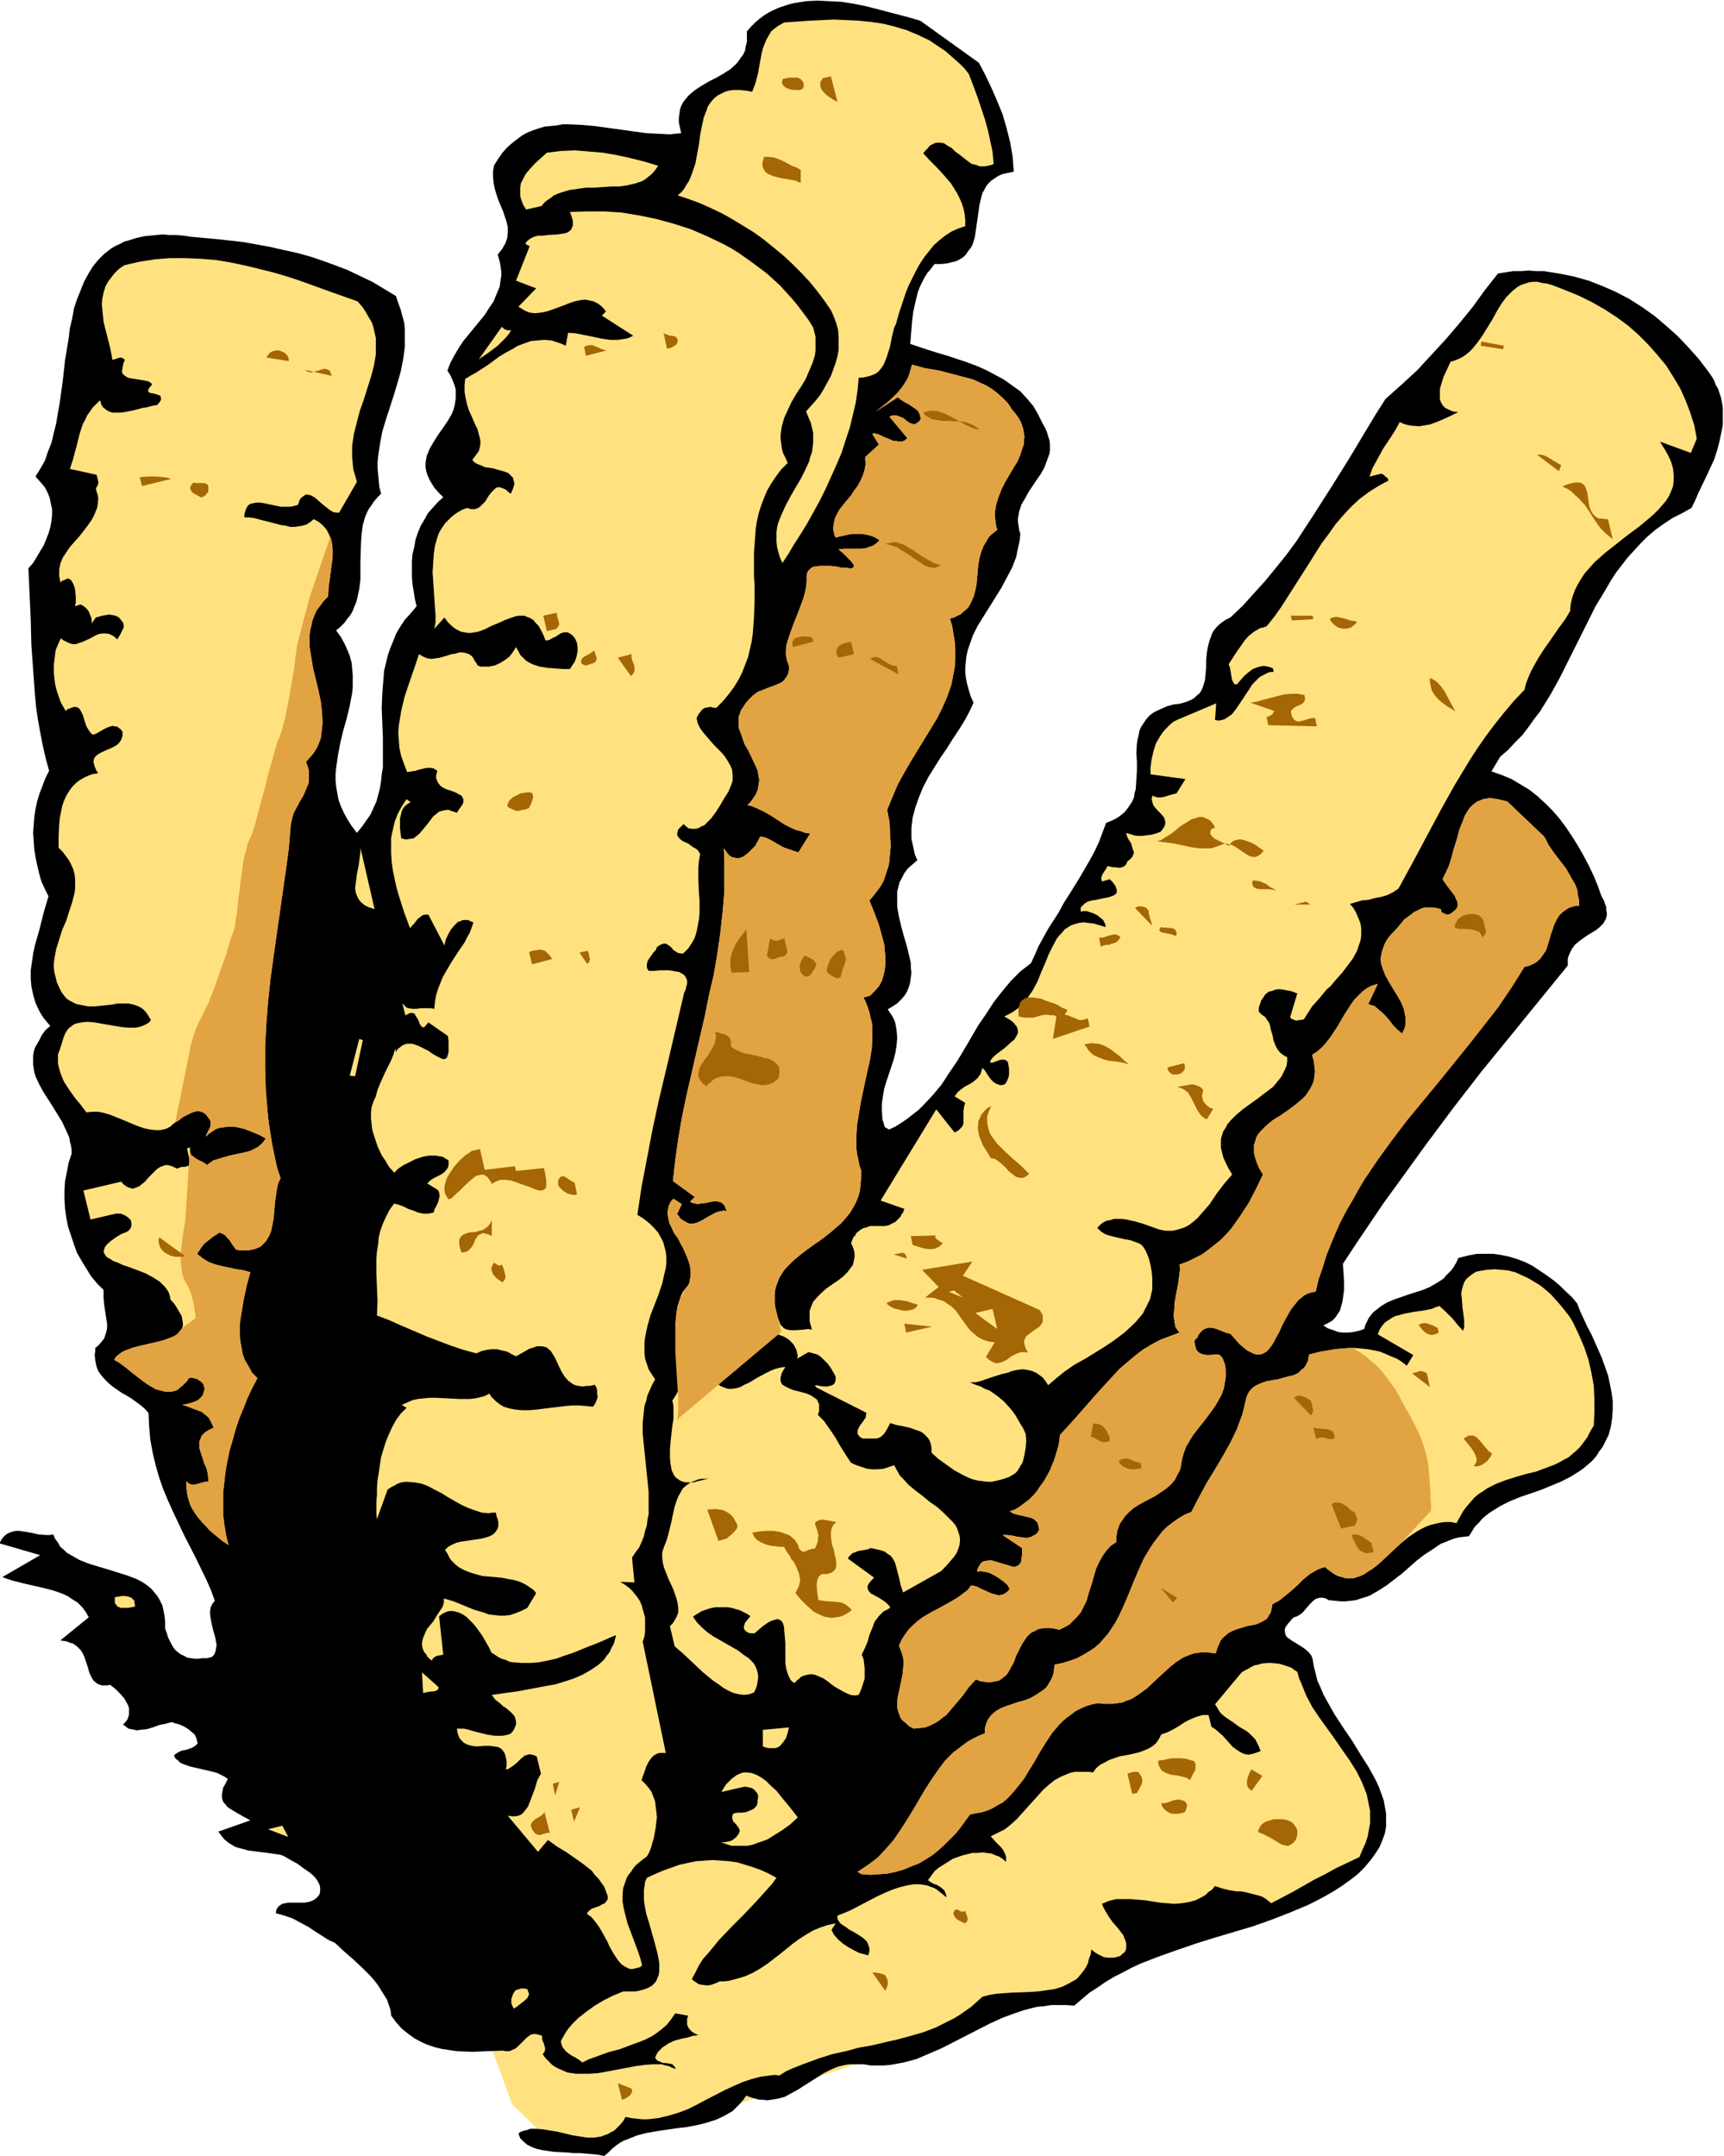 <svg xmlns="http://www.w3.org/2000/svg" fill-rule="evenodd" height="588.515" preserveAspectRatio="none" stroke-linecap="round" viewBox="0 0 2913 3642" width="470.653"><style>.brush1{fill:#ffe27f}.pen1{stroke:none}.brush3{fill:#e2a342}</style><path class="pen1 brush1" d="m916 3604-51-50-46-126 177-336 341-5 796-330 80 85 102 171 11 85v1l-1 3-3 4-3 5-4 6-4 7-10 15-11 16-11 15-6 6-5 6-5 4-5 3-1 1-3 1-3 1-4 2-5 2-6 2-6 2-7 3-8 3-8 3-9 4-10 3-10 4-11 4-12 5-11 4-25 9-26 10-28 11-29 10-30 11-30 12-62 22-61 23-30 11-29 11-29 11-27 10-25 9-24 9-11 4-11 4-10 4-10 3-9 4-8 3-8 3-7 2-6 2-6 3-4 1-4 2-4 1-2 1h-2l-404 137-193 46-74-18z"/><path class="pen1" style="fill:#000" d="m1654 106 11 21 10 21 10 23 9 22 7 24 6 24 2 12 2 12 1 13 1 12-10 2-9 2-7 3-6 4-6 4-5 5-4 5-3 6-3 5-2 7-3 13-2 14-2 14-2 14-2 13-2 7-2 6-3 5-4 5-4 6-4 4-6 4-6 3-8 2-8 2-10 1h-11l-6 8-6 7-5 8-8 16-3 8-4 16-4 18-2 17-3 37 15 5 15 5 16 5 17 5 33 11 16 6 16 7 15 8 15 8 14 10 14 10 11 12 11 13 4 7 4 7 4 8 4 8 4 7 3 7 2 7 2 6 1 6v12l-1 6-4 11-4 11-6 11-7 10-14 21-6 11-6 10-4 12-1 6-1 6v6l1 6 1 7 2 7-1 10-2 10-2 9-2 10-7 18-9 17-9 17-10 16-10 16-10 16-10 16-8 16-6 17-3 9-2 9-1 9-1 9v10l1 9 2 10 3 11 3 10 5 11-7 15-8 15-10 16-10 15-5 8-5 8-11 16-10 16-10 16-9 17-7 17-6 17-5 18-1 9-1 9v18l2 9 2 9 2 9 4 9-8 7-8 7-6 8-4 8-4 7-2 8-2 8v26l3 17 4 17 5 18 5 17 4 17 2 9v8l1 8-1 8-1 8-2 7-3 8-4 7-5 6-7 7-7 5-10 6 4 6 4 6 3 6 2 6 2 12 1 12-1 12-2 13-3 12-4 12-8 24-4 13-2 12-2 13v13l1 14 2 6 2 7 7 4 11-5 11-7 10-7 9-7 9-7 8-8 16-17 15-18 13-20 13-19 12-20 24-41 13-19 13-20 14-18 15-18 16-16 9-7 9-7 7-15 6-14 16-29 18-28 8-15 9-14 18-29 18-31 8-15 7-15 6-16 6-16 10-4 8-4 7-5 6-5 5-6 4-6 4-6 3-7 1-7 2-7 1-15 1-16v-15l-1-16 1-15 1-7 2-7 1-7 3-7 4-6 4-6 5-6 6-5 7-4 9-4 9-4 11-3 9-1 8-2 6-2 7-3 5-3 4-4 4-3 3-4 2-4 2-5 3-10 1-11 1-11v-11l1-12 2-12 3-11 2-5 2-6 3-5 4-5 5-5 5-4 6-4 8-4 21-20 19-21 19-21 18-22 17-21 17-23 15-23 15-23 30-47 30-48 30-50 15-25 16-25 28-25 26-24 24-26 24-26 23-27 22-27 21-29 22-28 13-2 13-2h13l13-1 13 1h13l12 2 13 2 25 5 25 7 23 9 23 10 23 12 22 14 21 15 20 17 19 17 18 19 17 19 16 21 5 7 5 8 3 8 4 7 5 15 3 16v30l-3 15-3 14-4 15-5 15-13 28-13 27-6 14-6 12-16 9-16 8-15 10-14 10-13 11-12 12-11 12-11 12-10 13-10 13-9 14-8 14-17 28-15 30-15 30-15 30-15 30-16 29-18 29-10 13-10 14-10 13-12 12-12 13-13 11-15 25 17 6 17 7 15 9 15 9 14 11 14 13 12 12 12 14 11 15 10 15 10 16 9 16 9 17 8 17 7 17 6 17 4 7 2 6 2 5v5l1 5v4l-1 4-1 3-4 7-6 6-6 5-15 9-7 5-7 5-7 6-5 7-4 8-2 5-1 4v11l-48 59-48 59-49 60-48 62-47 63-47 65-24 33-23 34-23 34-23 35 1 14 1 15v15l-2 15-1 6-2 7-2 7-4 6-4 6-5 5-7 4-8 4 8 5 9 3 8 3 8 1h9l9-1 9-2 9-3 2-7 6-12 3-4 4-5 5-4 9-7 10-6 12-5 23-8 25-8 12-5 12-7 11-7 4-5 5-5 5-5 4-6 4-7 3-7 16-4 15-3h28l14 2 14 3 13 4 13 5 12 6 12 8 12 8 11 8 11 9 10 10 11 10 9 11 5 13 6 13 6 13 7 13 12 27 6 14 5 14 5 14 3 14 3 15 2 14v15l-1 14-2 14-4 15-5 10-5 10-6 8-5 8-7 8-7 6-7 6-7 5-16 10-16 8-17 7-17 7-35 12-17 7-16 8-16 10-7 5-7 6-6 7-7 7-5 8-5 8-9 1-8 1-8 2-8 3-7 3-8 3-13 9-14 9-13 10-25 22-13 10-13 10-14 9-14 8-8 3-7 2-9 3-8 1-9 1h-9l-10-1-10-1-5-3-5-1h-5l-4 1-3 1-4 3-6 6-6 7-6 7-4 3-3 2-4 2-4 1-4 4-3 4-3 3-2 3-2 3-1 3v5l1 4 2 4 4 3 4 3 5 3 5 3 11 7 5 4 4 4 4 5 2 6 2 12 3 12 3 12 5 11 5 12 6 11 13 23 15 23 15 22 14 23 14 22 12 22 5 11 4 11 4 11 2 11 2 11v23l-2 11-4 11-5 12-7 11-8 11-10 12-12 12-13 10-14 10-14 9-14 8-15 8-14 7-31 13-31 12-31 11-64 19-32 10-32 11-31 11-31 12-15 7-15 8-14 7-15 9-13 9-14 9-13 11-13 11-13-1h-26l-12 2-12 1-12 3-11 3-12 4-22 8-22 10-41 21-41 21-21 9-21 9-11 3-11 3-11 2-11 2-11 1h-23l-12-2h-23l-7 1-13 3-12 5-12 6-11 7-11 7-11 7-11 7-11 6-11 6-11 3-12 2-7 1-6-1h-7l-7-2-7-2-8-3-5 7-6 7-6 6-6 6-7 4-7 4-8 4-7 3-16 5-16 4-16 3-17 2-34 5-17 3-16 4-15 6-8 3-7 4-7 5-6 5-6 6-7 6-9-2-10-1-22-2h-11l-11-1-22-1-20-3-9-2-8-3-8-4-6-5-6-6-3-8 4-3 6-2 5-1 5-2h11l11 1 12 2 12 2 13 3 12 3 13 2 12 2h12l12-2 5-2 6-2 5-3 6-3 5-5 5-5 5-6 4-7 10 2 9 1 9 1h9l9-1 9-1 17-4 17-5 16-6 16-8 15-8 31-16 15-7 16-7 15-5 15-4 16-2 8-1 8 1 11-7 11-5 23-9 22-8 22-7 23-5 22-6 23-4 21-5 22-5 22-6 21-6 21-8 20-10 10-5 10-6 10-7 10-7 9-8 10-9 11-3 12-2 13-1 14-1 29-1 15-1 14-2 14-2 13-4 12-6 5-3 6-3 4-4 5-6 4-5 4-6 3-6 2-8 3-8 1-8 6 5 7 4 8 4 8 1h9l4-1 4-1 3-1 3-3 4-3 2-3 1-6v-5l-1-5-2-5-2-5-3-4-7-9-8-9-7-10-6-10-3-6-2-5 12-5 12-3h24l12 1 13 1 12 2 13 2 12 1 12 1 13-1 12-2 11-3 6-3 6-3 5-3 5-5 6-4 5-6 12 4 12 3 13 2h7l6 1 12 3 12 3 6 2 5 3 5 4 5 4 19-10 19-10 35-20 18-9 18-10 19-9 21-10 5-12 5-11 4-12 2-11 2-11v-21l-2-10-2-10-2-9-4-10-4-10-9-18-12-19-12-17-13-19-26-36-12-18-10-19-4-10-4-10-4-9-3-11-5-3-5-4-6-2-6-2-6-2-6-1-13-1-13 1-6 2-6 1-6 3-5 3-6 3-5 3-45 54 4 6 4 7 5 5 5 4 12 8 11 8 12 7 5 4 5 5 5 5 3 6 3 6 3 8-8 3-7 2-6 1-6-1-5-2-5-3-10-7-8-9-9-10-9-8-5-4-5-3-5-20h-10l-10 3-10 4-10 5-9 6-10 6-10 5-11 4-4 8-5 7-6 5-7 4-7 3-8 3-17 4-17 3-8 3-9 3-7 4-8 4-7 6-5 7-8-1h-22l-6 1-6 2-12 5-11 6-10 8-9 8-9 10-18 20-18 20-10 9-10 8-12 6-12 6 8 9 9 9 4 5 3 6 2 6v8l-6-5-6-4-6-2-7-3-8-1-7-1-8 1h-9l-8 2-8 2-9 3-8 3-8 5-8 5-8 5-7 6-11 15 4 3 5 3 6 2 5 3 4 3 4 4 2 5 1 3v3l-6-5-5-4-5-4-5-3-6-2-5-2-6-1-6-1h-11l-12 2-12 3-12 4-12 5-13 6-23 12-23 12-12 5-10 4v5l2 4 3 4 4 3 5 3 5 4 11 6 11 7 5 4 4 4 2 5 2 6v5l-1 4-1 3-4-1-3-1-8-2-10-5-9-5-9-6-8-7-7-8-2-4-2-4 7-11-14 3-12 4-12 5-12 7-11 7-11 8-21 17-22 17-12 8-12 7-13 6-13 4-15 4-8 1h-8l-4 2-5 2-6 2-6 1-7-1-7-1-3-2-3-2-3-2-3-3 6-11 6-12 7-11 9-10 9-11 9-11 20-21 21-21 20-21 19-21 9-10 8-11-13-7-13-6-14-5-13-4-13-4-14-2-14-1-14-1-14 1-14 1-14 3-14 3-14 5-14 5-14 6-13 6-3 7-1 7-1 7v16l1 8 3 16 5 16 9 32 4 15 3 14 1 7v13l-1 6-2 5-2 5-3 4-4 4-5 3-7 3-7 2-9 2h-21l-17 7-16 8-15 9-14 10-14 11-11 11-5 6-5 7-4 7-4 7v4l1 3 1 3 2 3 4 5 5 4 6 4 6 3 6 4 5 4 10-5 11-4 22-8 22-6 21-8 11-4 10-4 10-5 9-6 9-7 8-7 7-9 7-10 22 4-2 5v10l2 5 3 4 3 3 5 3 6 3-9 1-10 3-10 2-11 3-11 5-4 3-5 3-4 4-4 4-3 5-2 5 2 3 2 2 5 2 5 2h5l5 1 5 1 2 2 1 1 2 3 1 2-6-2-6-3-6-1-6-2h-14l-14 1-15 2-16 3-32 6-16 3-15 1h-23l-7-1-7-1-7-3-7-3-6-3-6-4-6-6-5-5-5-7 3-4 1-3v-4l-1-3-1-4-2-4-1-4v-5l-6-2-5-1h-4l-4 1-3 2-4 3-6 6-7 7-3 3-4 3-5 2-4 2h-6l-6-1-26 1-25 1-26-1-13-2-13-2-12-3-12-4-11-5-11-6-11-8-10-8-9-10-9-12-1-9-3-9-3-9-5-8-5-8-5-8-6-8-7-8-14-14-16-15-15-13-15-14-11-5-11-7-11-7-12-8-13-7-13-7-14-5-7-2-8-2 1-6 3-5 4-3 3-2 5-1 5-1h28l6-1 6-2 4-2 5-4 4-5 1-6v-5l-1-5-2-4-3-5-3-4-4-4-5-4-10-7-11-8-11-6-12-7-6-2-7-1-14-2-8-1-8-1-16-2-7-2-8-2-7-2-7-4-6-4-6-5-5-6-5-7 54-19-13-7-12-7-10-6-4-3-3-4-3-3-2-4-1-5v-5l1-5 1-6 4-7 4-8-6-4-6-3-6-3-7-2-13-3-13-3-13-3-11-4-5-2-4-4-4-3-3-5 1-2 3-2 5-3 5-2 6-1 6-2 5-2 5-3 2-2 2-2-1-4-1-4-3-7-6-5-6-5-7-4-7-3-7-2-6-2-11 3-10 2-11 4-10 3-11 1-5 1-5-1-5-1-5-1-4-3-5-4 4-4 3-4 2-5 1-4v-10l-1-4-2-4-5-9-7-8-8-8-9-7-5 1h-8l-4-1-3-1-3-2-5-4-3-5-3-6-2-6-2-7-5-15-3-7-4-6-6-6-3-2-4-3-5-1-4-2-6-1-6-1 48-39-5-9-6-8-8-8-8-5-9-6-9-4-11-4-10-3-21-5-22-5-20-5-9-3-8-3 64-37-69-20 4-7 4-5 5-4 4-2 6-2 5-1h6l6 1 13 2 13 3 13 1h6l6-1 3 7 5 7 4 7 6 5 5 5 7 4 7 4 7 4 15 6 16 5 17 5 16 5 16 5 16 6 6 3 7 4 7 5 6 5 5 6 5 6 4 7 4 8 2 8 2 10 1 10v12l3 8 2 7 3 6 3 6 3 5 4 5 5 4 4 3 5 2 5 3 6 1 7 1h6l7-1h8l8-2 4-4 2-5 1-5 1-6-1-6-1-6-4-14-3-13-1-6-1-7v-6l1-6 3-6 4-5-7-19-8-18-18-37-19-37-18-38-9-20-8-19-7-20-6-21-5-21-4-22-2-23-1-22-6-7-7-6-15-11-8-5-9-5-16-11-7-6-6-6-6-7-5-7-3-8-2-10-1-10 1-5v-6l6-5 5-6 4-5 2-6 2-6 1-6v-7l-1-6-2-13-2-13-1-12v-13l-11-11-10-12-8-13-8-13-8-14-5-14-5-15-5-15-3-15-2-15-1-16v-16l1-15 3-15 3-16 5-15v-7l-1-7-2-7-1-7-6-13-6-13-8-13-8-13-16-25-7-13-6-13-2-7-1-6-1-7v-14l1-7 2-7 4-7 4-7 4-8 6-8 8-7-6-7-5-6-4-6-4-7-6-13-4-14-3-14-1-13v-14l2-14 2-14 3-14 8-28 7-28 8-27-6-12-6-13-4-14-3-13-3-14-2-13-1-14-1-14 1-13 1-14 2-13 3-14 4-13 5-13 5-13 6-12-6-22-5-22-4-21-4-22-3-21-2-21-3-42-3-42-1-42-2-43-2-44 8-9 6-10 6-10 6-10 4-10 4-10 3-10 2-11 1-10v-10l-2-9-2-10-4-10-5-9-7-8-8-9 8-13 8-14 5-15 6-15 4-17 4-16 3-18 3-17 5-36 4-36 6-36 2-17 4-17 3-17 5-15 6-15 6-15 7-13 8-13 9-11 11-11 12-9 7-4 7-3 7-4 8-2 9-3 8-2 9-2 10-1 10-1 11-1 11 1h12l12 1 13 2 44 4 45 5 22 4 22 4 22 5 23 5 22 6 21 7 22 8 21 8 21 10 21 10 20 12 20 12 4 12 4 11 3 11 3 11 1 10v32l-3 21-4 20-6 21-6 20-13 40-6 20-4 21-3 20-1 11v10l1 11 1 11 1 10 3 11-6 6-6 7-4 6-5 7-3 6-3 7-2 7-2 7-2 15-1 15-1 31v31l-2 16-3 14-2 8-3 7-3 8-4 7-5 6-5 7-7 7-7 6 8 11 6 11 5 11 4 10 3 11 1 10 1 11v21l-1 10-4 21-5 21-6 21-5 21-4 21-3 21-1 10v11l1 11 2 11 2 11 4 11 5 11 6 11 7 11 9 12 9-11 7-10 7-10 5-11 5-11 3-11 3-12 2-12 1-11 2-12v-49l-1-25-1-26 1-25 2-25 1-13 3-12 3-13 4-12 5-12 5-13 7-12 8-12 10-11 10-12-3-12-2-13-2-12-1-13v-26l1-12 3-12 2-12 4-12 5-12 6-10 6-11 8-9 9-10 9-8-8-8-7-8-5-8-4-7-3-7-2-7-1-6v-7l1-6 1-6 3-7 2-5 7-12 7-11 16-23 7-12 3-7 2-7 1-6 1-7v-15l-2-7-3-8-4-9-5-8 5-13 7-13 7-12 8-12 18-22 18-22 7-11 8-12 5-12 5-12 1-6 1-7 1-6v-7l-1-7-1-7-2-8-2-7 4-5 4-5 2-4 3-5 3-9 1-8v-10l-2-9-3-9-3-9-8-19-3-9-3-10-2-10-1-10v-10l2-10 7-11 7-10 8-9 8-7 9-7 8-6 9-5 10-4 9-3 10-3 10-1 10-1 11-2h10l22 1 22 2 22 3 43 6 22 3 20 1 20 1 9-1 10-1-2-9-2-9v-8l1-7 1-7 2-6 3-6 4-5 4-5 4-4 10-8 11-7 12-7 12-6 12-7 11-7 10-9 4-5 4-6 4-5 3-7 1-7 2-7V53l7-8 7-7 7-6 8-6 8-5 8-4 9-4 9-3 9-3 9-2 19-3 19-1 20 1 20 1 20 3 20 4 20 5 19 5 19 5 19 5 17 5 99 71z"/><path class="pen1 brush1" d="m1637 125 8 21 7 19 6 18 6 18 5 18 4 18 4 19 2 21-5 2-5 1-5 1h-9l-4-2-9-2-7-5-14-11-7-5-6-6-7-4-6-4-6-1h-7l-3 1-4 2-4 2-3 4-4 4-4 5 11 12 12 12 12 13 12 14 5 8 5 8 4 8 4 9 3 9 2 10 1 10v10l-12 4-11 5-11 7-10 8-9 8-8 10-8 10-8 12-6 11-6 12-6 12-5 12-4 12-4 12-4 12-3 11-2 7-3 6-4 16-3 16-5 16-3 8-3 7-4 6-5 6-6 4-8 3-8 2-5 1h-6l-2 21-3 21-5 21-5 21-7 21-7 22-9 21-9 20-9 20-10 20-11 20-10 18-11 18-11 17-10 17-10 15-4-9-3-10-2-8-1-9v-16l1-8 2-8 6-15 7-15 8-15 8-14 9-15 7-14 7-15 2-8 3-8 1-8 1-8v-17l-2-8-2-9-4-9-4-10 8-9 8-9 8-10 6-10 6-11 6-11 4-11 4-11 3-11 2-11v-23l-1-11-3-11-4-11-5-11-11-16-12-16-13-16-14-15-15-15-15-14-17-14-16-13-18-13-18-11-18-11-18-10-19-9-18-8-19-7-18-6 6-5 5-6 4-7 4-6 3-7 3-8 5-15 3-16 3-16 2-16 3-15 3-14 5-13 2-6 4-6 4-5 4-4 5-4 6-3 6-3 7-2 8-1h10l10 1 11 2 3-8 3-8 4-16 3-17 3-16 2-8 3-8 3-7 4-7 4-7 6-5 7-5 9-5 42-3 21-1 21-1 21 1 21 1 20 2 21 3 20 5 20 6 19 8 19 9 18 12 9 6 8 7 8 7 9 8 8 8 7 9zm-525 155-4 6-4 5-4 4-5 4-5 4-5 3-12 4-13 3-13 2h-14l-14 1-15 1h-14l-14 2-14 2-13 4-6 2-7 3-5 4-6 4-5 4-5 6-26 6-5-8-3-8-2-7v-14l1-7 3-6 3-6 3-5 5-6 9-10 11-10 10-9 24-3 24-1 24 2 23 2 23 4 23 5 24 6 23 7zM604 509l8 9 6 9 5 9 5 8 3 9 2 9 2 9v28l-3 18-5 19-6 19-6 19-7 20-5 19-5 20-3 20v20l1 10 1 10 3 10 3 11-30 52h-5l-5-1-5-3-4-3-10-8-9-8-4-3-5-3-4-1-4-1-4 2-4 3-2 2-2 3-1 4-2 4-7 2-6 1h-15l-15-3-14-3-7-1h-6l-5 1-5 1-4 3-3 5-1 3-1 3-1 4v5h8l8 1 15 4 16 4 15 4 8 1 7 2h8l7-1 6-1 7-2 6-4 6-5 4 2 5 3 7 6 6 7 4 8 3 7 2 9 1 8v9l-2 19-2 18-3 18v8l-1 9-7 7-6 8-6 8-4 9-3 8-2 9-2 8-1 9v18l3 19 3 18 9 37 4 19 2 18 1 18-1 9-1 9-1 8-3 8-4 9-5 8-6 7-7 8 3 8 2 8v15l-1 6-3 7-5 12-7 12-7 13-3 6-2 7-2 8-1 7-3 37-5 37-21 147-5 37-4 37-3 38-2 37v37l1 37 3 37 2 19 3 19 3 19 4 19 4 19 6 18-4 9-2 9-3 20-2 22-1 10-2 10-2 10-4 9-5 8-3 3-3 3-3 3-5 2-5 2-5 1-5 1h-14l-7-1-6-8-5-8-4-4-3-4-5-3-5-2-11 7-10 8-5 4-4 5-4 6-4 6 5 4 5 4 5 3 5 3 11 4 12 3 24 5 12 2 11 3-6 22-5 23-4 24-2 12-1 12v11l1 12 2 11 2 11 4 11 6 10 6 11 9 9-9 17-8 17-7 18-7 17-6 18-5 18-5 17-4 19-3 17-2 18-2 18v36l2 17 3 18 4 17-4-3-5-3-5-4-6-5-6-5-6-5-6-7-6-6-6-7-6-8-5-8-4-8-3-10-2-9-1-10v-10l4 4 5 2h4l5-1 10-3 4-1h5v-6l-1-7-1-6-2-6-3-6-2-7-4-12-2-7v-11l2-5 2-5 5-5 6-4 4-2 5-2-2-5-2-4-2-4-2-4-6-5-6-5-8-3-8-3-8-3-9-3 12-2 5-2 6-2 5-3 4-4 3-4 2-7 1-3-1-2-1-5-3-4-4-3-5-3-5-1-4-1-4 1-3 5-4 4-4 4-4 3-3 3-4 2-4 1-4 1h-9l-8-2-8-2-9-5-8-5-8-6-17-13-7-6-8-6-7-5-7-4 2-4 3-3 4-3 4-3 4-2 5-2 11-4 12-3 26-6 12-3 11-4 5-2 4-2 4-3 3-3 3-3 2-4 1-4v-5l-1-5-1-6-3-5-4-7-5-8-7-8-1-6-2-6-3-5-3-4-5-5-4-4-11-7-13-7-13-5-13-5-12-4-11-5-6-2-4-3-4-2-3-2-2-3-2-3-1-3 1-3 1-4 3-4 4-4 5-4 7-5 8-5 5-2 5-2 3-2 2-2 2-3 1-3v-5l-1-5-4-4-4-3-4-2-5-2h-8l-43 10-12-49 64-15 3 4 4 3 3 2 3 1 3 1 3 1 6-2 5-2 5-4 5-4 5-6 10-10 5-5 6-4 6-2 3-1h4l3 1 4 1 4 2 4 2 5-2 4-1h4l4-1 4-1 3-1 2-3 2-4-6 1-5-22 5-2v7l1 3 1 3 4 3 4 3 5 3 5 2 5 3 4 3 5-4 6-4 7-2 6-2 14-4 14-3 14-3 7-2 6-3 6-3 5-4 5-5 4-6-11-6-12-5-13-5-13-3-7-1h-7l-7 1-7 1-7 2-6 4-6 4-5 5 1-4 2-4 4-8 1-4v-4l-1-4-3-4-3-4-3-3-3-2-3-1-4-1h-4l-7 2-8 4-8 4-6 5-7 4-4 3-4 4-4 2-4 2-9 2h-8l-9-1-10-2-9-3-10-4-19-8-20-8-10-3-10-2h-10l-10 1-9-12-10-12-10-14-9-14-3-7-3-8-2-7-2-8v-16l3-8 3-9 2-7 2-6 2-5 3-5 3-4 4-3 4-3 4-2 5-1 5-1 10-1 11 1 12 2 23 4 12 2 12 1h10l6-1 4-1 5-2 4-2 5-3 3-4-3-5-3-5-3-4-4-4-4-3-4-2-8-3-9-2h-18l-10 2-10 1-10 1-10 1h-10l-10-2-10-2-10-5-5-3-4-4-6-8-4-8-4-9-2-8-2-8-1-8v-8l1-8 3-16 5-16 5-16 7-16 5-16 5-15 4-16 1-8v-15l-1-8-2-8-3-7-4-8-5-7-6-8-7-7v-20l1-20 1-10 2-10 2-10 3-9 4-9 5-8 5-7 7-7 7-5 9-5 10-4 11-2-3-4-3-7-1-4-1-3v-2l1-5 3-4 4-3 5-3 11-5 5-2 6-3 5-3 4-4 3-5 2-6v-7l-3-4-4-3-3-2h-4l-3-1-3 1-6 2-6 3-12 7-6 2-3-2-3-4-2-3-3-5-3-9-3-10-2-4-2-4-2-3-3-2-4-1-5 1-5 2-3 1-3 3-4-7-4-7-3-8-5-15-2-9-2-17v-16l1-8 1-8 1-8 3-7 3-7 3-6 3 3 4 2 6 3 6 2h6l6-2 6-2 11-5 11-6 5-2 6-1h6l6 1 6 3 4 3 3 3 5-8 4-8 2-4v-5l-1-3-3-4-4-5-6-3-5-1-6-1-5 1-6 1-11 3-7 10v-5l-1-5-2-5-2-5-3-4-3-3-4-3-4-2-9 3v1-3l1-3v-10l-1-12-1-5-2-5-2-4-2-3-3-2-3-1-1 1-3 1-2 1-3 1-3 3-1-6-1-5v-11l1-5 1-5 4-10 6-9 6-9 16-18 14-18 7-10 5-10 4-10 1-5 1-11-1-6-2-6-1-6 2-2 1-3 1-2v-3l-1-5-2-7-45-10 5-15 4-15 2-7 2-8 4-16 5-15 4-7 3-7 5-7 5-7 6-6 6-6 2 7 3 5 5 4 5 3 6 2h13l8-1 15-3 15-4 7-1 7-2 5-1 6-1 2-3 2-2 2-4v-3l-1-3-1-1-3-1-6-2-6-1-3-1-1-1-1-2 1-3 2-3 2-2 2-3-3-3-4-2-5-1-5-1-19-3-5-1-3-2-3-2-3-3-1-4 1-5 1-6 1-4 2-4-2-2-2-1-2-1h-3l-3 1-3 1-6 2-4-21-11-43-1-10-1-10-1-11 1-9 2-10 3-10 5-9 7-9 4-5 5-5 5-4 6-4 26-6 26-4 25-2h26l25 1 25 2 25 4 24 5 25 6 24 6 24 7 24 8 47 17 48 17z"/><path class="pen1 brush1" d="m1374 553 2 8 2 8v23l-1 8-4 13-6 14-6 14-8 13-8 12-8 14-6 13-6 13-4 14-1 7-1 7v8l1 7 1 8 2 8 4 8 4 9-11 11-9 12-8 12-7 12-5 12-5 13-4 13-3 13-2 13-1 13-2 27v41l1 14v28l-1 27-1 14-1 13-2 14-3 13-3 13-5 13-5 13-6 12-8 13-9 12-10 12-11 11-6-1-4-1-5 1-5 1-4 3-3 4-3 4-3 6 2 9 4 8 5 7 6 7 12 14 13 13 6 7 5 8 4 7 3 7 1 9v9l-1 4-2 5-2 5-2 5-7 11-7 12-7 11-8 11-4 4-4 4-4 4-5 2-5 3-5 1h-6l-6-1-8-7-2 2-3 3-4 4-1 4-1 4 1 3 2 3 3 3 4 3 9 4 8 6 4 2 4 3 2 3 2 4-2 11-1 11v22l1 22 1 12v21l-1 11-2 11-2 10-3 10-5 9-6 9-8 8-3 1-3-1h-3l-3-2-5-3-4-5-4-3-3-2-2-1h-4l-3 1-4 2-4 3-2 5-4 4-7 10-3 5-1 5v5l1 3 2 3h9l12-1h13l7 1 5 1 6 1 5 3 3 2 3 4 2 5v6l-1 3-1 4-1 4-2 4-22 94-22 93-10 47-9 47-9 47-7 47 11 7 10 8 7 7 7 8 5 9 4 8 2 8 2 8 1 9v9l-1 9-2 8-4 18-6 18-14 36-5 18-4 19-1 9v18l1 9 3 9 3 9 5 8 6 9-5 9-4 9-4 9-2 9-3 9-1 9-2 19v19l2 20 2 19 2 20 2 19 2 20v38l-2 9-1 10-3 9-2 9-4 10-4 9-6 8-6 9 4 42-24-1 5 3 6 4 5 4 5 5 4 5 4 5 4 6 3 7 2 7 2 7 2 7v24l-1 8-3 9 39 188h-10l-4 1-4 2-3 2-3 3-5 7-4 8-3 9-3 8-2 6 7 7 5 6 5 7 3 8 3 8 1 9 1 8 1 9-1 9-1 9-3 17-5 17-3 8-4 7-7 5-6 5-6 5-4 5-4 6-4 5-3 5-2 6-4 11-1 11v12l2 12 3 12 3 12 9 24 9 24 4 12 3 12-4 3-4 1-4 1-4 1h-4l-3-1-6-3-6-4-5-6-5-7-5-8-5-9-4-9-10-18-5-8-6-8-6-7-7-5 1-3 2-2 5-4 6-2 6-2 5-3 5-2 2-3 2-2 1-3v-4l-3-8-3-8-5-7-5-7-6-6-5-7-14-11-14-10-16-11-15-9-15-11-17 20-51-61 7 1h6l5-1 5-2 4-4 3-4 4-5 2-5 5-13 5-13 4-14 6-11-7-29-4-2-4-1-4-1-3 1-4 1-2 1-6 5-6 6-6 5-6 4-3 2-4 1 1-7v-7l-1-5-1-4-1-4-2-3-2-3-2-2-5-3-7-1-7-1h-8l-15 1-8-1-7-2-6-3-3-3-3-3-2-3-2-5-1-4-1-6h12l5 1 10 3 12 3 12 3 13 2h13l6-1 7-2 5-5 3-6 2-5v-5l-1-4-1-4-3-4-4-4-8-7-5-3-4-4-9-7-3-4-3-4 14-2 14-2 15-2 16-3 32-6 17-3 16-5 15-5 14-6 14-8 12-8 6-5 5-5 4-6 5-6 3-7 4-7 2-7 2-8-10 4-11 5-12 5-13 5-27 11-15 5-14 5-14 3-15 3-14 1h-14l-14-1-7-1-6-3-7-2-6-3-6-4-6-4-3-7-4-7-8-14-10-14-5-6-6-6-6-6-6-4-6-3-7-2-7-1-6 1-7 3-7 5 7 65-5 1-6 1-2 1-3 2-2 2-1 3-4-3-4-4-2-4-3-3-3-7-1-7 1-7 2-6 3-7 3-6 10-12 8-13 4-6 4-6 2-7v-7l17 5 17 7 17 7 17 5 8 3 9 1 9 1h9l9-1 9-3 10-4 10-5 15-25-4-5-4-3-9-6-10-5-10-3-11-2-10-2-22-2-11-1-11-3-10-3-10-4-9-5-5-4-4-4-4-4-3-5-3-6-4-6 5-5 7-4 7-3 8-2 34-5 8-2 6-2 6-3 5-5 1-2 2-3 1-4v-8l-1-4-2-5-1-6h-6l-6 1-12-1-12-4-11-4-11-5-23-13-11-7-12-6-11-6-11-4-11-2-12-1h-5l-6 1-6 2-5 3-6 3-6 4-18 50-1-9v-21l1-11v-12l1-13 2-12 2-14 2-13 4-13 4-13 5-12 6-13 6-11 8-11 10-10-8-5 9-4 9-4 9-2 10-1 10-1h10l20 1 20 1h18l9-1 9-2 7-2 8-4 3 5 4 4 4 4 4 3 4 3 5 3 10 3 10 2 11 1h12l12-1 24-3 25-3 12-1h12l12 1 11 1 3-4 2-4 2-5 1-4-1-5v-5l-1-5-3-5-8 2h-6l-7 1-6-1-5-1-5-2-4-3-4-3-6-7-5-8-4-8-4-9-4-8-5-8-2-3-3-2-3-3-4-1-4-1h-9l-5 2-7 2-7 4-7 4-9 5-8-4-7-4-9-2-8-2h-9l-8 1-9 2-9 4-22-6-21-7-21-8-21-8-21-9-21-9-20-9-21-8 1-24-1-24-1-24v-24l1-12 2-12 1-12 3-12 4-11 5-11 6-12 8-11 8 2 8 3 8 4 9 3 7 3 9 2h9l4-1 5-1 1-5 3-5 4-9 1-5 1-4-1-6-2-4-18-11 5-5 6-4 6-3 6-3 6-4 4-5 2-3 1-4v-8l-5-3-5-3-6-1-5-1h-12l-11 2-12 4-10 5-10 5-9 6-7 7-3-4-4-4-4-6-4-7-5-7-4-8-4-9-3-9-3-9-3-10-1-9-1-10v-10l1-9 3-9 4-9 3-11 4-10 9-20 10-20 4-10 3-10 1 6 3-5 4-3 4-3 4-2 4-1h8l4 1 8 3 8 4 8 4 7 5 7 4 6 3 2 1 3 1h2l2-1 2-1 1-3 1-3 1-4v-18l-1-9-33-23-7 8h-4l-1-2-2-2-2-5-1-3-2-3-3-5-1-2-3-2h-5l-4 2-4 2-5-20 3 3 2 2 2 2 3 1 7 1h7l7-1h16l7 1 1-12 2-11 3-10 4-10 4-10 5-9 10-17 11-17 11-16 4-8 5-9 3-8 3-9-5-2-4-2h-9l-4 2-4 1-3 3-3 3-6 7-5 9-4 9-2 9-27-52h-6l-4 1-4 3-4 3-6 8-4 4-3 4-10-27-9-28-4-14-3-14-3-14-2-15-1-14v-27l3-14 3-13 5-13 7-13 8-12 7 5-4 2-4 3-3 3-2 3-2 4-1 4-2 8v18l1 8 1 8 4 1 4 1 6-1 7-1 5-4 5-4 5-6 9-11 9-12 5-4 5-4 7-2 6-1h4l4 2 4 1 5 2 3-5 3-4 2-3 2-3 1-3v-5l-1-2-2-4-4-2-5-3-5-2-12-4-6-3-4-3-4-5-2-5-1-3v-4l1-4 1-4-3-2-3-2-5-1h-7l-13 3-6 2-7 1-7 1-5-13-5-14-3-13-1-13-1-13 1-13 2-12 2-12 3-13 3-12 8-24 8-23 8-24 7 4 7 3 7 1 7-1 7-1 7-2 13-4 7-1 6-2h6l5 1 6 2 5 4 2 3 2 4 3 4 2 4 5 2h14l10-2 9-4 8-5 8-6 6-8 5-8 4 7 3 6 5 5 5 5 5 3 6 3 6 2 6 2 13 2 13 1 13 1h12l4-6 4-6 2-5 2-7 1-6v-7l-1-7-3-7-3-4-3-3-3-2-4-2h-6l-6 2-6 4-3 2-3 1-7 4-6 1-4-10-4-8-4-7-5-5-4-5-5-3-5-2-5-2h-10l-5 1-6 2-11 4-11 5-12 5-12 6-11 4-12 2h-6l-5-1-6-1-6-3-5-3-6-5-5-5-6-8-17 19 2-11v-12l-1-14-1-14-2-30-1-14 1-16 1-15 2-14 4-14 2-6 3-6 4-6 4-6 5-5 5-5 6-5 6-4 7-4 8-3 4 1 3 1h6l6-2 4-3 4-4 4-4 6-10 4-5 3-3 4-4 3-2h5l5 2 3 1 3 2 3 3 4 3 2-4 2-5 1-3 1-4v-3l-1-3-1-5-4-4-4-4-5-2-7-2-14-4-14-2-6-3-6-2-5-3-4-4 3-4 3-4 5-7 2-7 1-8-1-7-2-7-2-8-4-8-7-16-4-9-3-10-2-9-2-11v-11l1-11 10-6 9-5 20-13 19-14 10-6 11-6 10-6 11-4 11-4 11-1 12-1 12 1 6 2 6 2 6 2 6 3 4-22 13 1 15 3 15 3 14 3 14 2h14l6-1 7-1 6-2 6-3-53-34 7-7-4-5-4-4-5-4-4-2-4-2-4-1-10-2-9 1-9 2-9 3-10 4-19 7-9 3-10 2-10 1-9-1-5-2-4-2-5-3-5-3 30-31-34-13 23-58-7-4 1-3 2-2 5-4 6-3 7-2h8l8-1 16-1 7-1 7-1 5-2 5-4 1-2 1-3 1-2v-8l-1-4-2-6-2-5 29-1h30l29 2 30 5 29 6 29 8 28 9 28 12 27 13 13 7 13 8 24 17 12 9 12 9 11 10 11 10 10 11 10 11 10 12 9 12 9 12 8 13z"/><path class="pen1 brush1" d="m864 557-4 7-6 7-6 6-7 7-16 12-16 11 39-55 3 3 3 2 5 1h3l2-1zm846 135 6 7 5 7 4 7 2 6 2 6 1 7 1 6-1 6v6l-2 6-4 12-5 12-7 11-7 12-7 12-6 12-5 13-4 13-1 6-1 7v7l1 7 1 8 2 7-5 4-5 4-4 4-3 5-6 10-4 10-3 11-2 10-1 12-1 11-1 11-2 10-3 11-4 9-2 4-3 5-4 4-4 3-4 4-6 3-6 3-7 2 4 13 2 13 2 12 1 12v22l-1 11-2 10-2 11-2 9-7 20-8 18-9 18-11 18-11 18-22 36-11 19-11 20-9 21-9 22 4 21 1 20 1 21-1 10-1 10-1 10-3 10-3 9-3 9-5 9-6 8-6 8-7 8 8 20 8 21 6 22 3 11 1 11 1 11v10l-1 11-2 9-3 10-5 9-7 8-8 8-11 3 4 8 3 8 3 9 2 9 2 8 1 9v18l-1 17-3 19-4 18-4 18-8 38-3 19-3 18-1 19v19l1 10 2 9 2 10 3 9v13l-1 11-1 11-3 10-4 10-5 8-5 9-6 7-7 8-6 6-15 13-16 12-17 12-15 11-14 12-7 7-6 6-5 7-5 8-3 8-3 8-2 9v19l2 11 3 12 5 13 2 2 3 3 3 2 3 1 6 1h7l15-1 7-1 7 1-2-7-2-7v-18l2-5 2-5 2-5 7-8 8-8 8-7 10-7 9-6 9-7 7-7 6-8 3-4 1-4 1-5 1-5v-5l-1-6-2-6-3-6 2-5 2-5 3-3 2-4 6-5 5-3 7-2 5-2h25l6-1 6-3 6-3 5-5 3-3 2-4 3-4 2-6-40-14 94-154 8 10 7 9 8 10 8 10 4-2 3-2 3-3 2-2 2-3 1-4v-20l1-8 2-6-18-11 3-4 2-3 6-5 7-5 8-4 6-4 7-6 2-3 3-4 1-4 2-6 4 4 7 11 4 5 4 4 5 3 3 1 3 1h3l4-1 3-3 2-4 2-5 1-5v-10l-2-11-3-3-4-1h-4l-4 1-8 3-3 1h-4l1-4 3-4 4-4 5-4 12-9 11-10 5-4 3-5 3-6v-5l-1-3-1-3-2-2-2-3-3-3-4-3-5-3-5-3 8-4 7-4 7-5 6-5 6-6 5-7 9-13 8-15 6-15 7-16 6-15 7-14 7-13 4-5 5-5 4-5 6-4 5-3 6-2 7-2 8-1 8 1 9 1 10 3 10 3v-3l-1-3-3-6-5-4-5-4-6-3-6-2-6-2h-5l-5 1v-6l1-2 2-2 4-4 5-3 7-2 7-1 14-3 6-1 6-2 5-2 3-3 1-1v-5l-1-3-1-3-2-3-3-4-4-4v-1l-14 4-1-4v-3l1-3 2-4 2-3 2-3 2-3 1-3 10 2h5l5 1 5-1 4-2 3-3 1-3 1-2 4-3 3-3 2-3 1-3 1-3-1-3-2-6-2-7-4-6-3-6-1-5 7 2 6 2 7 1h7l7-1 8-1 8-2 8-3 4-5 3-5 1-4v-3l-1-4-1-3-5-6-3-3-3-3-6-7-2-4-1-4-1-4 1-6 5 2 5 1h5l5-1 10-3 11-3 15-24-59-8v-12l2-14 3-13 4-13 7-12 4-6 4-5 5-5 5-5 5-4 6-3 66-28-2 28 4 1h4l8-2 6-4 6-4 5-6 5-7 10-15 10-15 5-8 6-6 6-6 7-4 8-4 4-1h5l-1-6-5-2-4-1-5-1h-4l-4 1-4 1-8 3-8 6-7 6-6 7-6 7h-4l-1-2-1-1-2-4-1-5-1-6-1-6-1-5-2-5 13-20 7-10 7-10 7-8 9-7 5-3 5-3 5-1 6-2 13-16 12-17 23-36 23-36 22-35 12-16 12-17 13-15 13-14 14-13 16-12 16-10 9-5 8-4-1-4-4-3-3-3-4-2-20 5 5-14 6-11 6-11 6-11 14-21 7-11 7-13 7 3 7 2 6 1 13 1 6-1 12-2 11-4 12-5 13-6 12-6-9-1-7-3-6-3-4-4-3-5-2-5v-18l2-7 4-13 6-13 6-13 7-2 7-3 6-3 6-4 6-5 5-5 9-11 9-13 8-13 8-13 7-13 8-13 8-11 5-5 5-5 5-4 5-4 6-3 6-2 6-2 7-1h8l8 2 8 1 10 3 23 9 22 9 22 11 21 12 20 13 19 14 17 15 17 17 15 17 15 18 12 19 12 20 9 20 8 21 7 22 4 22-10 24-52-19 4 7 4 6 6 11 5 11 3 11 1 10v9l-1 10-3 8-4 9-5 8-6 7-7 8-7 7-8 7-18 15-19 14-19 15-19 15-9 8-9 8-8 9-8 9-6 9-6 10-5 10-4 11-3 12-1 12-4 7-5 8-11 15-11 16-12 17-11 17-10 18-4 8-4 10-3 8-2 9-18 19-16 19-16 20-15 20-14 20-13 20-26 43-24 43-23 43-24 45-24 44-9 6-10 5-10 3-11 2-11 3-11 1-10 3-10 3 6 7 4 7 3 7 3 7 2 6 1 7v13l-1 7-2 6-4 12-7 13-9 12-9 12-10 11-10 12-6 5-5 6-10 12-10 11-7 11-7 11-7 1-6 1-5-2-3-1-2-3 12-40-11-4-6-1-5-1-6-1h-5l-5 1-5 2-5 1-4 3-3 3-3 5-3 4-2 6-2 6v7l5 5 6 4 3 5 3 4 2 5 1 6 3 10 2 10 2 5 2 5 3 5 4 5 5 4 7 4v7l-1 7-3 7-3 6-3 6-5 6-4 5-5 6-12 9-13 10-25 18-12 10-10 10-5 6-3 6-4 6-2 6-2 7v15l2 8 2 8 4 9 5 10 6 10-7 8-6 7-13 17-12 18-14 16-6 7-8 7-8 6-8 4-10 3-9 2h-11l-6-1-5-1-14-5-14-5-14-4-14-3-7-1h-14l-6 2-6 1-6 3-5 4-5 5 5 5 4 3 5 3 6 2 12 3 13 3 11 2 6 2 5 2 5 2 4 3 3 4 3 5 5 12 3 12 2 11 1 10v20l-2 9-2 8-4 8-4 8-4 8-6 7-5 6-7 7-13 12-16 12-16 11-34 21-18 10-16 11-15 12-14 12-3-5-3-4-3-4-4-3-7-5-7-3-8-2-8-1-9 1-9 2-8 3-9 2-19 6-17 6-9 2h-9l9 4 9 3 7 4 8 3 6 4 7 5 11 9 10 11 5 6 5 7 4 7 4 7 5 8 4 9 1 12-1 12-2 12-3 12-3 5-3 5-3 5-4 4-5 3-5 3-6 2-6 2-8 2-9 2h-8l-8-1-8-1-8-2-8-3-8-4-15-8-14-10-14-10-11-10v-8l-1-6-2-6-3-5-4-4-4-4-5-3-6-2-11-4-13-3-11-2-6-2-4-1-2 4-2 4-4 7-4 5-5 4-6 2h-23l-4-2-3-3-2-3v-5l1-3 3-6 4-5 4-6 2-3v-3l1-3-1-2-83-42-2-2-1-1 1-1h3l3 1 7 1h8l3-1 4-1 3-2 2-3 1-4v-6l-8-14-5-7-6-6-6-6-6-4-7-2-8-2-19 11 1-5-1-4-1-5-2-4-2-4-2-3-7-7-8-5-8-3-8-2h-4l-4 1-5 6-5 6-11 11-12 10-13 8-12 9-12 9-11 11-5 5-4 7 6 5 7 3 6 2h7l7-1 7-2 7-4 7-3 15-9 15-8 8-4 8-3 8-2 8-1-3 5-3 5-1 4-1 4v6l1 3 2 3 5 3 6 3 7 3 8 2 8 2 7 2 7 3 6 4 3 2 2 2 1 3 2 4v12l-2 6 5 5 5 5 7 10 7 10 6 9 5 9 6 10 7 11 8 12 9 4 9 3 9 3 9 1h9l10-1 9-3 9-3 3 6 3 5 3 6 5 5 10 11 12 10 12 9 12 10 13 9 11 10 10 10 5 5 4 5 3 5 2 6 2 6 1 5v6l-1 7-2 6-3 7-5 7-6 7-7 8-8 8-64 36-4-12-3-13-3-12-3-11-2-5-3-5-3-4-5-3-5-4-6-2-8-2-10-2-4 2-5 1-6 1-6 1-5 2-5 2-4 4-2 2-1 3 44 32-3 3-2 2-4 5-2 4v4l1 3 2 3 3 3 4 2 9 5 8 5 4 3 3 3 3 3 1 3-5 3-6 3-4 4-4 4-3 4-4 5-4 11-5 12-3 11-5 12-5 10 3 7 1 7 1 9v18l-3 9-3 9-4 9-7 1-7-1-7-3-6-3-14-8-13-10-6-4-7-3-7-3-7-1-6 1-7 2-4 2-3 3-4 3-3 4-4-2-3-3-2-4-2-4-3-9-2-11v-35l-1-11-1-11v-4l-2-7-2-3-2-2-2-1-4-1-3 1-4 1-5 2-5 3-7 5-6 5-8 7h-6l-5-1-3-2-1-1-2-2-1-2v-4l1-3 1-3 9-11-6-4-6-3-6-3-7-2-7-2-6-1h-21l-6 1-7 2-6 2-5 2-5 3-5 3-4 3 7 10 8 8 9 8 10 7 21 12 21 12 9 7 9 6 7 7 3 4 2 4 2 5 1 4 1 5v5l-1 6-1 6-2 6-3 6-8 3-9 1-8-1-9-2-9-4-9-5-8-6-9-6-17-14-17-16-16-15-8-7-7-6-8-34 4-4 3-4 2-4 2-3 3-8v-8l-1-8-2-8-3-9-3-8-8-17-3-8-4-10-2-8-1-9v-9l3-9 4-10 3-10 5-20 2-10 2-9 2-9 3-9 3-8 4-7 4-7 6-5 7-5 8-3 5-2 6-1h5l7-1-10 3-9 2-7 2h-13l-5-1-5-2-4-3-3-2-3-4-2-4-2-4-1-6-1-5-1-11v-13l1-13 3-27 2-12v-22l-1-5-1-4 4-6 3-5 3-6 2-6 2-12 1-12v-13l-1-13-7-50-1-13 1-12 2-12 4-12 2-6 3-6 4-5 5-6 2-5 1-6 1-5v-6l-1-10-3-10-4-10-4-9-10-19-6-8-4-9-4-8-2-9-1-8 1-8 1-4 2-4 2-4 4-4 14 9-8 17 3 3 2 4 6 4 5 3 5 2h6l5-1 5-2 6-3 10-6 11-6 5-2 5-1 5-1 5 1-2-5-2-5-3-3-3-2-4-1-4-1-8 1-9 2-9 1-5 1-4-1-5-1-4-2 8-8-37-27 4-35 5-36 6-35 7-34 16-70 16-69 7-35 8-34 6-35 5-35 4-36 3-35v-54l-1-19 5 7 4 5 5 3 5 1 5 1 4-1 5-2 4-3 4-3 4-4 8-8 5-9 2-4 2-3 9 2 8 4 14 8 7 4 8 3 9 3 9 3 20-32-8-1-8-3-8-2-7-3-12-6-23-15-12-7-13-6-7-3-8-2 6-6 4-6 4-6 3-7 1-5 1-6 1-6-1-6-2-11-5-11-11-23-6-10-4-12-4-11-2-5v-18l2-5 2-6 4-6 4-6 5-6 7-7 4-3 4-3 10-4 10-4 11-4 9-4 4-3 3-4 3-4 2-5 1-5v-7l-3-9-2-9v-9l1-9 3-10 3-9 7-19 8-20 7-19 3-10 2-10 1-10v-10l1-4 1-3 3-3 2-2 3-2 4-1 8-1h18l10 1 9 2h8l6 1h3l2-1 1-1 1-1v-2l-1-2-2-2-2-3-4-4-5-5-5-5-7-6 9-1h28l9-1 8-3 4-1 4-3 4-3 3-4-4-2-5-3-9-3-10-2h-20l-9 2-9 2-8 2-2-4-1-5-1-4v-4l1-8 2-8 4-8 4-7 12-15 7-8 5-8 6-8 5-9 4-9 3-10 2-10-1-5v-6l23-21-11-18 2-1h2l3 1 4 1 8 4 8 3 9 4h5l4 1h4l4-1 3-2 3-3-30-36 4-2h8l3 1 8 3 6 5 6 4 4 1 2 1 3-1 3-2 3-2 3-5-1-3-1-4-3-6-5-4-6-4-6-4-6-3-6-4-5-4-37 24 9-7 10-8 9-8 9-9 8-10 7-11 3-6 2-6 2-7 2-7 22 6 24 4 23 6 23 6 11 3 11 5 11 5 10 6 9 7 9 8 9 9 7 11zM937 838l-9 6-7 4-7 3-8 2-8 2-8 1-10 2-11 2-5-20 71-8 2 6zm-304 698-5-2-4-1-4-2-4-2-6-5-4-5-3-6-2-6-1-7 1-7 2-16 3-15 2-15 1-8v-7l24 104zm-26 219 6 2-13 61-9-1 16-62z"/><path class="pen1 brush1" d="m2609 1413 4 7 4 8 9 13 10 13 10 13 8 14 4 7 4 7 3 8 1 9 2 8v10h-6l-6 2-4 1-5 3-3 2-4 3-6 6-4 7-4 8-6 18-5 17-3 9-5 7-5 7-7 6-4 2-4 2-5 2-6 1-22 35-23 34-25 32-26 33-51 63-52 63-25 33-24 33-23 34-10 17-10 18-10 17-10 19-8 18-8 19-8 20-6 20-7 20-5 21-7 1-6 2-6 3-5 4-5 4-4 5-8 10-7 12-7 13-3 6-3 7-6 11-6 11-3 4-3 4-4 4-3 2-4 2-4 1h-5l-5-1-6-3-6-3-6-5-7-6-7-8-8-9-8-2-15-6-7-2h-8l-3 1-3 1-3 2-4 4-3 4-2 5-3 2-1 2-1 3 1 3 1 6 2 5 4 4 4 2 4 1 4 1h7l6-1h8l3 2 2 2 2 3 2 5 2 6 1 7v14l-1 6-2 12-4 11-6 11-6 10-14 19-15 19-7 9-6 10-6 10-4 11-3 11-2 13-2 6-3 5-5 10-7 8-8 7-9 6-9 6-19 10-9 5-8 5-8 7-7 7-6 9-3 4-2 6-2 5-1 6-1 7v7l-6 4-4 3-8 9-6 9-5 9-5 11-3 10-3 11-7 22-3 11-5 10-5 10-7 8-8 8-4 4-5 3-6 3-6 3-9-2-8-1h-7l-7 1-5 1-5 3-5 2-4 3-4 4-3 4-6 9-5 10-5 10-4 11-5 9-5 9-3 4-4 3-4 3-4 3-6 1-5 1-6 1-7-1-7-1-8-3-12 13-10 14-11 13-11 13-6 7-7 5-6 5-7 4-8 4-8 3-9 1-10 1-6-3-4-3-4-4-4-3-3-3-2-4-3-8-2-8v-8l1-9 2-9 4-19 2-10 1-10 1-10-1-9-3-10-4-10 5-11 6-9 6-8 7-7 8-7 8-6 17-10 8-4 9-5 18-10 8-5 8-6 8-6 6-8 9 2 8 4 9 4 9 4 8 2 4 1 4-1 4-1 3-2 4-3 3-4-4-7-7-6-7-5-8-5-8-4-8-2-7-1-6 1 1-5 2-4 2-3 2-3 3-2 3-1 6-1h6l7 2 6 2 7 2 7 2 6 2 5 1 3-1 4-2 2-2 2-3 1-3v-4l1-5v-12l-33-22h8l8 1 9 2 8 1 8 1 4-1 4-1 3-2 4-2 3-3 3-5-1-5-1-4-1-3-3-3-2-2-3-2-7-2-8-2-9-2-8-2-7-4 9-3 8-5 8-6 8-6 7-7 6-7 6-9 6-8 5-9 5-9 4-10 4-10 3-10 3-10 2-10 1-10 11-12 11-12 22-25 22-25 23-25 12-13 13-11 13-11 13-10 15-9 15-8 16-6 16-6-4-5-3-5-1-6-1-7-1-6 1-8 1-15 3-16 3-16 2-16 1-8-1-7 14-5 12-6 12-6 11-8 10-8 10-8 9-9 9-10 8-11 7-10 15-23 12-23 12-25-6-10-4-9-3-9-2-8v-14l2-6 2-7 3-5 4-5 5-5 5-5 11-9 13-8 13-9 12-9 12-10 5-5 4-6 4-6 3-6 3-7 1-8 1-8-1-8-1-10-3-10 9-6 8-7 7-8 7-9 12-18 11-19 11-17 6-9 7-7 7-7 8-6 8-4 10-3-16 34 5 2 5 1 7 6 7 6 6 6 6 7 6 8 7 7 8 7 3-6 2-5 1-6v-10l-1-5-2-10-4-10-5-9-11-18-6-10-5-9-4-10-3-9-1-6v-5l1-5 1-5 2-6 2-6 3-6 4-6 4-5 5-5 9-10 9-11 11-8 5-4 6-3 6-3 6-2h14l7 1 7 2v4l1 1 2 1 4 2 4 1 4-1 3-2 5-4 3-3 2-4v-5l-1-4-2-4-2-5-7-9-6-8-5-7-2-3v-2l5-10 5-11 4-12 3-12 8-26 3-12 5-12 4-11 6-10 3-4 4-4 4-3 4-3 5-2 5-2 6-1 6-1 6 1 7 1 8 2 8 2 62 59z"/><path class="pen1 brush1" d="m2658 2234 10 21 9 21 7 21 5 22 4 22 1 23v22l-1 22-6 10-5 10-6 8-6 8-6 6-7 6-7 6-8 4-7 4-8 4-16 6-16 6-17 4-17 5-16 5-16 6-8 4-8 4-7 5-8 5-7 6-6 7-7 8-6 8-5 9-6 11-9-2h-10l-8 1-9 2-8 2-8 3-8 4-7 4-15 10-13 11-13 11-12 12-12 11-12 9-6 4-6 4-6 3-6 2-6 2h-13l-7-2-7-2-7-4-7-5-7-6-7 2-7 3-12 7-11 9-10 10-10 9-11 9-10 8-6 3-5 3-1 5-1 5-1 4-2 3-4 7-6 4-6 3-7 3-16 3-16 5-8 3-7 4-7 6-3 3-3 4-2 5-2 4-2 6-2 6-8-1-8-1h-7l-7 1-7 1-6 2-12 5-11 7-10 8-20 18-20 19-11 8-12 8-6 3-6 2-7 3-8 1-7 1h-17l-9-1-10 2-10 3-9 4-8 4-8 6-7 5-7 6-6 6-12 14-10 15-10 16-9 16-10 16-9 15-11 14-12 14-6 6-7 6-8 4-8 5-9 4-9 3-11 2-10 2-8 11-8 11-8 10-10 10-9 9-11 10-10 8-11 7-12 7-13 5-12 5-14 4-14 3-14 1-14 1-15-1-7-4 9-6 9-6 8-6 8-6 14-15 13-15 11-16 11-17 11-18 10-17 10-17 11-17 11-16 12-16 14-14 8-6 8-6 8-6 9-5 10-5 10-4v-7l1-5 2-6 2-5 3-4 3-4 7-6 8-5 10-4 21-7 11-3 10-4 10-6 9-6 4-3 4-4 3-5 3-5 3-6 2-6 1-7 1-8 14-3 13-4 11-4 11-6 10-6 9-6 8-7 7-8 7-8 6-9 6-9 5-9 9-19 9-21 4-10 4-10 9-21 9-20 11-18 6-9 7-9 7-9 8-8 9-7 10-7 10-6 12-5 13-25 13-24 14-23 13-22 13-23 11-23 4-11 5-13 3-12 3-13 1-5 2-4 2-4 2-3 6-6 7-4 7-3 9-3 18-3 18-5 9-2 8-4 6-6 3-2 3-4 2-4 2-4 1-6 1-5 22-5 22-4 11-1 12-1h10l11 1 10 1 11 2 10 2 10 4 9 4 10 4 8 5 9 7 11-18-60-35 3-8 4-6 5-6 6-4 6-4 6-3 8-2 7-2 16-3 15-2 15-3 7-3 6-2 11 10 11 11 9 11 9 10 2-6v-12l-1-7-2-15-1-15-1-7 1-7 2-7 2-6 4-6 6-5 7-5 4-2 5-1 12-2 13-1 12 1 11 1 12 3 11 5 11 5 10 6 10 6 10 8 9 8 8 9 8 9 8 10 7 9 6 10z"/><path class="pen1 brush3" d="m308 2243-4 5-4 5-6 4-7 3-8 3-9 3-19 4-19 5-9 2-8 3-7 3-6 4-5 4-4 6 7 4 7 5 8 6 7 6 17 13 8 6 8 5 9 5 8 2 8 2h9l4-1 4-1 4-2 3-3 4-3 4-4 4-4 3-5 4-1 4 1 5 1 5 3 4 3 3 4 1 5 1 2-1 3-2 7-3 4-4 4-5 3-6 2-11 3-6 1 9 3 8 3 8 3 8 3 6 5 6 5 2 4 2 4 2 4 2 5-5 2-4 2-6 4-5 5-2 5-2 5v11l2 7 4 12 2 7 3 6 2 6 1 6 1 7v6h-5l-4 1-10 3-5 1h-4l-5-2-4-4v10l1 10 2 9 3 10 4 8 5 8 6 8 6 7 6 6 6 7 6 5 6 5 6 5 5 4 5 3 4 3-4-17-3-18-2-17v-36l2-18 2-18 3-17 4-19 5-17 5-18 6-18 7-17 7-18 8-17 9-17-9-9-6-11-6-10-4-11-2-11-2-11-1-12v-11l1-12 2-12 4-24 5-23 6-22-11-3-12-2-24-5-12-3-11-4-5-3-5-3-5-4-5-4 4-6 4-6 4-5 5-4 10-8 11-7 5 2 5 3 3 4 4 4 5 8 6 8 7 1h14l5-1 5-1 5-2 5-2 3-3 3-3 3-3 5-8 4-9 2-10 2-10 1-10 2-22 3-20 2-9 4-9-6-18-4-19-4-19-3-19-3-19-2-19-3-37-1-37v-37l2-37 3-38 4-37 5-37 21-147 5-37 3-37 1-7 2-8 2-7 3-6 7-13 7-12 5-12 3-7 1-6v-15l-2-8-3-8 7-8 6-7 5-8 4-9 3-8 1-8 1-9 1-9-1-18-2-18-4-19-9-37-3-18-3-19v-18l1-9 2-8 2-9 3-8 4-9 6-8 6-8 7-7 1-12 3-25 2-14 2-13v-13l-1-12-1-7-2-5-35 102-22 85v5l-1 5-1 7-1 9-1 9-2 11-2 12-4 24-5 25-2 11-3 11-3 11-3 9-4 9-3 10-3 11-3 11-7 24-6 25-7 25-6 23-3 11-3 10-3 9-4 8-3 8-2 9-3 9-2 11-3 22-3 23-3 23-2 21-2 9-1 10-2 8-2 6-3 7-2 8-3 8-2 9-7 19-7 20-7 20-7 18-3 8-4 7-3 7-3 6-6 11-5 12-4 11-3 11-3 9v4l-1 4v2l-1 3v1l-23 113 7-4 6-5 8-4 8-4 7-2h4l4 1 3 1 3 2 3 3 3 4 3 4 1 4v4l-1 4-4 8-3 8 5-5 6-4 6-4 7-2 7-1 7-1h7l7 1 13 3 13 5 12 5 11 6-4 6-5 5-5 4-6 3-6 3-7 2-14 3-14 3-14 4-6 2-7 2-6 4-5 4-4-3-5-3-5-2-5-3-4-3-4-3-1-3-1-3v-7l-8 124v1l-1 3v3l-1 5-1 6-1 7-1 8-1 8-2 17 1 17 1 8 1 7 2 7 3 6 6 10 4 11 3 11 2 10 1 8 1 4v8l-22 16zm1004-27-3-10v-19l1-9 2-8 3-8 4-7 4-7 5-6 6-7 13-11 14-11 15-11 16-11 14-12 15-12 6-7 6-7 5-7 5-8 4-9 3-9 3-10 1-10 1-11v-12l-3-9-2-10-2-9-1-10v-19l1-19 3-18 3-19 8-38 4-18 4-18 3-19 1-17v-18l-1-9-2-8-2-9-3-9-3-8-4-8 11-3 8-8 7-8 5-9 3-10 2-9 1-11v-10l-1-11-1-11-3-11-6-22-8-21-8-20 7-8 6-8 6-8 5-9 3-9 3-9 3-10 1-10 1-10 1-10-1-21-1-20-4-21 9-22 9-21 11-20 11-19 22-36 11-18 11-18 9-18 8-18 7-20 2-9 2-11 2-10 1-11v-22l-1-12-2-12-2-13-4-13 7-2 6-3 6-3 4-4 4-3 4-4 3-5 2-4 4-9 3-11 2-10 1-11 1-11 1-12 2-10 3-11 4-10 6-10 3-5 4-4 5-4 5-4-2-7-1-8-1-7v-7l1-7 1-6 4-13 5-13 6-12 7-12 7-12 7-11 5-12 4-12 2-6v-6l1-6-1-6-1-7-2-6-2-6-4-7-5-7-6-7-7-11-9-9-9-8-9-7-10-6-11-5-11-5-11-3-23-6-23-6-24-4-22-6-2 7-2 7-2 6-3 6-7 11-8 10-9 9-9 8-10 8-9 7 37-24 5 4 6 4 6 3 6 4 6 4 5 4 3 6 1 4 1 3-3 5-3 2-3 2-3 1-2-1-4-1-6-4-6-5-8-3-3-1h-8l-4 2 30 36-3 3-3 2-4 1h-4l-4-1h-5l-9-4-8-3-8-4-4-1-3-1h-2l-2 1 11 18-23 21v6l1 5-2 10-3 10-4 9-5 9-6 8-5 8-7 8-12 15-4 7-4 8-2 8-1 8v4l1 4 1 5 2 4 8-2 9-2 9-2h20l10 2 9 3 5 3 4 2-3 4-4 3-4 3-4 1-8 3-9 1h-28l-9 1 7 6 5 5 5 5 4 4 2 3 2 2 1 2v2l-1 1-1 1-2 1h-3l-6-1h-8l-9-2-10-1h-18l-8 1-4 1-3 2-2 2-3 3-1 3-1 4v10l-1 10-2 10-3 10-7 19-8 20-7 19-3 9-3 10-1 9v9l2 9 3 9v7l-1 5-2 5-3 4-3 4-4 3-9 4-11 4-10 4-10 4-4 3-4 3-7 7-5 6-4 6-4 6-2 6-2 5v18l2 5 4 11 4 12 6 10 11 23 5 11 2 11 1 6-1 6-1 6-1 5-3 7-4 6-4 6-6 6 8 2 7 3 13 6 12 7 23 15 12 6 7 3 8 2 8 3 8 1-20 32-9-3-9-3-8-3-7-4-7-4-7-4-8-4-9-2-2 3-2 4-5 9-8 8-4 4-4 3-4 3-5 2-4 1-5-1-5-1-5-3-4-5-5-7 1 19v54l-3 35-4 36-5 35-6 35-8 34-7 35-16 69-16 70-7 34-6 35-5 36-4 35 37 27-8 8 4 2 5 1 4 1 5-1 9-1 9-2 8-1 4 1 4 1 3 2 3 3 2 5 2 5-5-1-5 1-5 1-5 2-11 6-10 6-6 3-5 2-5 1h-6l-5-2-5-3-6-4-2-4-3-3 8-17-14-9-4 4-2 4-2 4-1 4-1 8 1 8 2 9 4 8 4 9 6 8 10 19 4 9 4 10 3 10 1 10v6l-1 5-1 6-2 5-4 5-3 5-3 6-3 5-4 13-3 14-2 15v49l2 32 1 16 1 16 1 14v26l-2 11 176-148-8-34zm1297-803 4 7 4 8 9 13 10 13 10 13 8 14 4 7 4 7 3 8 1 9 2 8v10h-6l-6 2-4 1-5 3-3 2-4 3-6 6-4 7-4 8-6 18-5 17-3 9-5 7-5 7-7 6-4 2-4 2-5 2-6 1-22 35-23 34-25 32-26 33-51 63-52 63-25 33-24 33-23 34-10 17-10 18-10 17-10 19-8 18-8 19-8 20-6 20-7 20-5 21-7 1-6 2-6 3-5 4-5 4-4 5-8 10-7 12-7 13-3 6-3 7-6 11-6 11-3 4-3 4-4 4-3 2-4 2-4 1h-5l-5-1-6-3-6-3-6-5-7-6-7-8-8-9-8-2-15-6-7-2h-8l-3 1-3 1-3 2-4 4-3 4-2 5-3 2-1 2-1 3 1 3 1 6 2 5 4 4 4 2 4 1 4 1h7l6-1h8l3 2 2 2 2 3 2 5 2 6 1 7v14l-1 6-2 12-4 11-6 11-6 10-14 19-15 19-7 9-6 10-6 10-4 11-3 11-2 13-2 6-3 5-5 10-7 8-8 7-9 6-9 6-19 10-9 5-8 5-8 7-7 7-6 9-3 4-2 6-2 5-1 6-1 7v7l-6 4-4 3-8 9-6 9-5 9-5 11-3 10-3 11-7 22-3 11-5 10-5 10-7 8-8 8-4 4-5 3-6 3-6 3-9-2-8-1h-7l-7 1-5 1-5 3-5 2-4 3-4 4-3 4-6 9-5 10-5 10-4 11-5 9-5 9-3 4-4 3-4 3-4 3-6 1-5 1-6 1-7-1-7-1-8-3-12 13-10 14-11 13-11 13-6 7-7 5-6 5-7 4-8 4-8 3-9 1-10 1-6-3-4-3-4-4-4-3-3-3-2-4-3-8-2-8v-8l1-9 2-9 4-19 2-10 1-10 1-10-1-9-3-10-4-10 5-11 6-9 6-8 7-7 8-7 8-6 17-10 8-4 9-5 18-10 8-5 8-6 8-6 6-8 9 2 8 4 9 4 9 4 8 2 4 1 4-1 4-1 3-2 4-3 3-4-4-7-7-6-7-5-8-5-8-4-8-2-7-1-6 1 1-5 2-4 2-3 2-3 3-2 3-1 6-1h6l7 2 6 2 7 2 7 2 6 2 5 1 3-1 4-2 2-2 2-3 1-3v-4l1-5v-12l-33-22h8l8 1 9 2 8 1 8 1 4-1 4-1 3-2 4-2 3-3 3-5-1-5-1-4-1-3-3-3-2-2-3-2-7-2-8-2-9-2-8-2-7-4 9-3 8-5 8-6 8-6 7-7 6-7 6-9 6-8 5-9 5-9 4-10 4-10 3-10 3-10 2-10 1-10 11-12 11-12 22-25 22-25 23-25 12-13 13-11 13-11 13-10 15-9 15-8 16-6 16-6-4-5-3-5-1-6-1-7-1-6 1-8 1-15 3-16 3-16 2-16 1-8-1-7 14-5 12-6 12-6 11-8 10-8 10-8 9-9 9-10 8-11 7-10 15-23 12-23 12-25-6-10-4-9-3-9-2-8v-14l2-6 2-7 3-5 4-5 5-5 5-5 11-9 13-8 13-9 12-9 12-10 5-5 4-6 4-6 3-6 3-7 1-8 1-8-1-8-1-10-3-10 9-6 8-7 7-8 7-9 12-18 11-19 11-17 6-9 7-7 7-7 8-6 8-4 10-3-16 34 5 2 5 1 7 6 7 6 6 6 6 7 6 8 7 7 8 7 3-6 2-5 1-6v-10l-1-5-2-10-4-10-5-9-11-18-6-10-5-9-4-10-3-9-1-6v-5l1-5 1-5 2-6 2-6 3-6 4-6 4-5 5-5 9-10 9-11 11-8 5-4 6-3 6-3 6-2h14l7 1 7 2v4l1 1 2 1 4 2 4 1 4-1 3-2 5-4 3-3 2-4v-5l-1-4-2-4-2-5-7-9-6-8-5-7-2-3v-2l5-10 5-11 4-12 3-12 8-26 3-12 5-12 4-11 6-10 3-4 4-4 4-3 4-3 5-2 5-2 6-1 6-1 6 1 7 1 8 2 8 2 62 59z"/><path class="pen1 brush3" d="m2363 2611-15 14-15 14-7 6-8 6-7 4-7 5-8 3-7 2-8 1h-8l-8-3-9-3-8-6-5-3-4-4-7 2-7 3-12 7-11 9-10 10-10 9-11 9-10 8-6 3-5 3-1 5-1 5-1 4-2 3-4 7-6 4-6 3-7 3-16 3-16 5-8 3-7 4-7 6-3 3-3 4-2 5-2 4-2 6-2 6-8-1-8-1h-7l-7 1-7 1-6 2-12 5-11 7-10 8-20 18-20 19-11 8-12 8-6 3-6 2-7 3-8 1-7 1h-17l-9-1-10 2-10 3-9 4-8 4-8 6-7 5-7 6-6 6-12 14-10 15-10 16-9 16-10 16-9 15-11 14-12 14-6 6-7 6-8 4-8 5-9 4-9 3-11 2-10 2-8 11-8 11-8 10-10 10-9 9-11 10-10 8-11 7-12 7-13 5-12 5-14 4-14 3-14 1-14 1-15-1-7-4 9-6 9-6 8-6 8-6 14-15 13-15 11-16 11-17 11-18 10-17 10-17 11-17 11-16 12-16 14-14 8-6 8-6 8-6 9-5 10-5 10-4v-7l1-5 2-6 2-5 3-4 3-4 7-6 8-5 10-4 21-7 11-3 10-4 10-6 9-6 4-3 4-4 3-5 3-5 3-6 2-6 1-7 1-8 14-3 13-4 11-4 11-6 10-6 9-6 8-7 7-8 7-8 6-9 6-9 5-9 9-19 9-21 4-10 4-10 9-21 9-20 11-18 6-9 7-9 7-9 8-8 9-7 10-7 10-6 12-5 13-25 13-24 14-23 13-22 13-23 11-23 4-11 5-13 3-12 3-13 1-5 2-4 2-4 2-3 6-6 7-4 7-3 9-3 18-3 18-5 9-2 8-4 6-6 3-2 3-4 2-4 2-4 1-6 1-5 19-5 19-3 18-2 19-1v1h2l2 2 3 2 4 2 5 4 5 3 5 5 6 5 6 5 6 6 6 7 6 8 6 8 6 8 6 9 5 10 5 9 4 8 5 8 8 15 7 14 6 13 4 12 4 13 3 12 2 14 1 14 1 14 1 14v12l1 5v13l-55 59z"/><path class="pen1 brush1" d="m228 2714-6 1-6 1h-12l-5-2-2-2-1-2-2-2v-10l12-2h5l6 1 5 2 3 3 2 2v3l1 4v3zm512 135 1 2v1l-1 1v1l-3 2-4 1-10 1-4 1-4 1-2-35 27 24zm-253 254-34-13 24-6 10 19zm846-185-2 9-3 9-4 6-5 6-2 2-4 2-3 1h-11l-5-1-5-2v-28l44-4zm15 152-13 12-14 10-16 10-8 5-8 3-9 3-8 3-9 2h-27l-9-3-9-3h6l5-1 5-1 4-2 4-3 3-3 3-4 2-5-1-4-2-3-3-4-2-2-3-3-1-3-1-4 1-5 1-1 2-1 5-1h7l8-1 7-3 3-1 3-2 3-3 2-3 1-4v-5l1-3v-3l-1-4-3-4-4-4-4-2-5-1-5-1-5 1-35 8 4-7 4-6 5-5 4-4 4-3 4-3 4-2 5-2 4-1h4l9 1 8 3 9 5 8 6 8 8 9 8 7 9 15 18 7 9 7 9zm-457 290 1 3 1 3 1 2-1 3-2 4-4 4-9 7-5 4-5 3-1-2-1-2-2-5v-7l2-6 1-3 2-3 2-3 3-1 3-1 4-1h5l5 1z"/><path class="pen1" d="m1357 149-1 1-2 1-2 1h-10l-7-1-7-3-3-2-2-2-1-2-1-3 1-3 1-3 6-1 6-1h12l5 2 2 2 2 2 1 2 1 3v3l-1 4zm58 23-6-3-6-4-6-4-5-5-4-5-1-3-1-3v-6l2-3 2-4 14-3 11 43zm-62 115v22l-5-2-4-2-12-2-12-2-12-3-5-2-5-2-4-3-3-4-2-4-1-5 1-6 2-7h8l9 1 8 3 7 3 15 8 8 3 7 4zM488 610l-38-6 2-3 2-3 2-2 3-2 3-1 4-1h6l7 3 2 1 3 3 2 2 1 3 1 3v3zm73 25-45-10 2 2 3 1 3 1h3l7-2 7-2 6-2h3l3 1 2 1 3 2 1 4 2 5v-1zm464-43-35 9-3-15 4-2 5-1h5l5 2 9 4 5 2 5 1zm120-16-1 4-2 3-3 1-2 2-5 2-5 1-6-28 1 2 1 1 4 1 4 2h4l4 1 3 1 2 3 1 2v2zM289 809l-49 12-4-15 14-1h13l13 1 7 1 6 2zm63 22-3 3-2 3-4 2-2 1h-2l-3-2-4-2-4-2-4-3-2-4-1-3 1-2 1-2 1-2 3-3 4 1h13l4 1 2 1 1 1 1 2v10zm1303-105-6-5-5-3-7-3-6-2-6-1h-7l-13-1h-13l-6-1-6-1-6-1-5-3-5-3-4-5 6-2 7-1h6l6 1 6 2 6 2 12 6 23 13 11 5 6 2 6 1zm847-142 1-7 38 7-1 6-38-6zM941 1035v4l1 4 1 3 1 4 1 4-1 3-2 3-2 2-2 1-14 3-6-26 23-5zm649-80-5 2-4 2h-5l-6-1-6-2-5-3-12-8-13-9-13-8-6-4-7-2-6-2-6-1 7-2 6-1h6l6 2 6 2 5 3 12 7 11 8 12 7 11 6 6 2 6 2zm-586 144 2 6 2 6v3l-1 2-1 2-3 2-6 2-3 1-3 1h-2l-3-1-2-1-2-2v-4l1-3 3-3 7-4 4-2 4-3 3-2zm63 6v5l1 5 4 10v9l-2 4-2 2-2 2-22-31 23-6zm1571-319-4 10-37-28h6l5 1 5 2 5 3 10 6 10 6zm-1265 292 1 6-34 9-1-4v-5l3-5 2-1 6-2 6-1h6l7 1 4 2zm70 27-26 6-2-3-1-3-1-3v-3l1-2 1-3 3-3 5-3 5-2 5-1 5-1 5 21zm1274-228 8 34-7-6-6-5-6-6-5-6-8-12-7-11-8-12-5-5-5-6-6-5-6-6-7-5-9-4 6-3 6-2 5-1 5-1h7l3 1 2 1 4 4 2 5 2 6 1 7 2 14 2 7 3 6 4 5 3 2 2 2 4 1h4l5 1h5zm-1202 247 3 15-48-26 3-1 3-2h6l5 2 6 4 10 6 5 2 3 1 4-1zm-621 214 2 1h2l2 2v1l1 4-1 4-3 9-2 3-1 3-5 2-5 1-5 1-4 1-5-1-4-2-5-2-4-3 1-4 2-5 4-4 4-3 6-3 6-3 7-1 7-1zm1289-290-2-8h37l1 6-36 2zm110 2-2 3-3 3-3 2-2 2-4 1-3 1h-7l-8-2-6-4-5-5-2-3-1-3 5-2 6-1 6 1 12 3 5 2 6 1 6 1zm-89 124 1 5v3l-1 3-2 2-2 2-6 3-3 1-5 3-2 2-2 2-1 2 1 4 1 4 3 5 4 3 4 1 4-1 5-1 9-3 5-1h5l3 14-82-2-3-14h2l2-1 4-2 3-3 2-4-40-14 11-2 11-3 23-6 12-3 11-1h12l5 1 6 1zm255 28-7-5-7-4-8-6-7-6-6-7-5-8-1-5-1-5-1-5v-6l4 2 4 2 6 5 6 7 5 7 9 17 5 9 4 8zM933 1620l-34 9-5-21 6-2 7-1 5-1 5 1 4 1 4 4 4 4 4 6zm60-14 2 5 1 6 1 3-1 3-1 3-3 2-13-19 14-3zm1060-208-5 2-2 2-1 3v4l2 2 1 2 5 4 6 3 6 3 6 3 5 3 3-4 3-3 3-2 4-1 4-1h4l8 2 8 3 8 4 7 5 7 5-4 5-4 3-4 2-4 1-4-1-4-1-8-5-9-6-9-6-5-2-5-1-5-1-4 1-7 3-6 2-6 2h-21l-14-2-14-3-14-3-15-2-14-2 7-2 6-4 13-8 13-11 13-8 6-4 7-2 6-2h6l5 2 6 3 3 2 2 3 3 4 2 4zm-787 244-30 1-1-6-1-5v-11l2-9 3-9 4-8 5-8 7-9 6-8 5 72zm60-57v4l1 4 1 4 1 4 1 4v4l-2 4-2 1-2 2h-4l-4 1-3 1-4 2h-7l-3-2-2-2-1-2 5-29 3 2 3 1 3 1h3l6-2 7-2zm53 46-3 6-4 6-2 3-2 2-3 1-3 1-3-1-2-2-4-4-1-4-1-5 1-5 2-6 3-5 3-4 12 6 3 2 2 3 2 2v4zm45-26 2 3 1 4 2 6v5l-2 6-4 11-1 5-2 6-3 1-3 1-3-2-3-1-6-4-5-4v-5l2-6 2-6 3-6 4-5 5-5 5-3 3-1h3zm517-62 6 21-29-30 3-2 4-1h4l4 1 3 1 3 3 2 3v4zm216-39-6-1-7-1h-15l-6-1-2-1-3-2-1-2-1-2v-3l1-4 7 1 6 1 4 2 5 2 8 6 4 2 6 3zm-264 78-1 3-1 2-4 4-4 2-4 1-5 2h-4l-5 1-5 2-3-15h5l4-1 9-3 5-1 4-1 5 2 4 2zm-658 186 6 4 6 3 7 3 7 2 16 3 14 4 7 1 6 3 5 3 4 4 3 4 1 6v6l-1 4-1 4-4 3-3 3-7 3-8 2h-7l-8-2-7-1-16-6-15-5-8-1h-8l-8 1-8 3-4 3-3 3-4 3-4 4-3-3-3-2-4-6-3-5v-6l1-5 2-6 3-5 4-6 8-11 7-12 3-6 1-6 1-6-2-6h6l5 2 5 1 4 2 3 2 3 4 1 6v7zm752-187-3-1-6-2-5-1-6-1-4-1-2-1-1-1-1-2v-1l1-2 2-2 4 1h5l9 1 4 1 2 2 1 2 1 2v3l-1 3zm227-53h-27l20-5 7 5zm-410 178-5 8 5 1 5 2 10 4 4 2h5l5-1 5-2 3 14-62 21 6-38-4-2h-5l-8-1-8 1-7 2-7 2h-15l-5-1-5-1v-14l1-4 1-3 1-3 4-4 5-3 5-1h7l7 1 7 1 7 3 15 5 7 3 6 4 5 2 5 2zm-985 270 51-6 2 8 47-5 2 8 1 7 1 5v12l-1 2-2 2-2 1-2 1h-5l-7-2-7-3-8-3-9-3-8-3-9-3-9-1h-8l-4 1-4 2-4 2-3 2-2-4-2-3-2-3-2-2-4-3-4-1-5 1-5 1-4 3-5 4-10 9-10 10-9 8-4 4-5 2-3-4-3-6-1-5v-6l1-5 2-7 2-5 4-6 8-12 9-10 10-9 5-3 5-4 14-3 8 35zm1688-420v3l1 3 2 8 1 3-1 4-2 3-4 4v-3l-2-3-1-2-2-2-6-2-6-2-15-1h-8l-6-2v-3l1-4 2-3 2-4 3-2 4-3 4-2 4-1 5-1h8l4 1 4 1 3 3 3 3 2 4zM313 2122l-8 1h-9l-8-2-8-4-6-5-2-3-2-3-1-4-1-4v-3l1-5 44 32zm1595-324-11-3-11-2-11-1-9-2-10-4-4-2-5-2-4-4-4-4-3-5-4-5 7-1 6-1 6 1h5l6 2 5 2 9 5 9 7 8 6 7 7 8 6zm-937 200 4 20h-2l-2 1-3-1h-3l-6-2-7-4-5-5-3-3-1-3v-6l1-3 3-4 3-1h3l2 1 3 2 6 4 3 2 4 2zm-140 90-6-3-5-1-5-1-3 2-3 1-2 2-4 6-3 8-5 7-2 2-4 3-4 1-5 1-2-5-1-4-1-4v-9l2-4 3-3 3-2 5-2 4-1 11-1 6-2 5-1 5-3 4-3 4-5 3-6v27zm844-220-4 9-3 9v9l1 7 2 8 3 7 5 7 5 7 6 6 7 7 14 13 14 12 14 14-5 4-4 2-5 1-4-1-4-1-4-3-8-6-7-8-8-7-4-3-4-3-4-1-4-1-6-10-7-11-5-12-2-6-1-6-1-6 1-6v-5l3-6 2-5 5-6 5-5 7-4zm326-72 1 4v6l-2 3-2 2-2 2-6 2h-8l-3-1-2-2-2-2-2-3v-4l28-7zm32 45-1 5-1 5 1 5 1 4 3 4 4 4 4 3 6 2-11 18-5-3-4-3-3-4-3-4-4-8-4-8-4-8-5-8-3-2-4-3-5-2-6-2 23-4h5l6 2 5 2 2 2 3 3zM848 2136l3 7 2 8 1 4v4l-2 4-3 3-5-3-4-3-4-4-3-4-2-5-1-5 2-4 1-3 2-2 3 2 3 2 4 1 1-1 2-1zm733-49-1 3 1 1 1 2 2 1 4 3 5 3-3 3-3 3-3 1-3 2-6 1h-7l-6-1-7-2-13-4-3-15 42-1zm-50 34 1 5-22-7 5-1 6-1 3-1 3 1 2 1 2 3zm20 83-2 3-2 2-2 2-3 1-8 2h-8l-8-2-8-2-7-4-3-2-2-3 7-3 7-2h7l7 1 6 1 6 2 13 4zm-20 47-3-15 47 5-44 10zm898-8 2 8-4 2-3 1-3 1h-2l-5-1-4-2-3-2-4-4-3-4-3-4 4-2 4-1h4l4 1 8 3 8 4zm-1187 326 2 3 1 2 1 3v2l-1 3-3 4-3 3-4 4-4 3-3 3-14 4-19-53 14-1 7 1 6 1 6 3 6 4 4 4 2 3 2 4zm633-135-5 2h-8l-4-2-7-4-4-2-4-1 4-22h6l5 1 5 3 4 4 3 4 2 5 3 6v6zm340-68 2 7 1 6 1 3-1 3-1 3-2 3-29-30 4-2 4-2 4 1 4 1 7 3 6 4zm196-46 5 23-30-23 7-2 6-2h3l3 1 3 1 3 2zm-1061 296 2 2 1 1 3 2h3l3-1 4-2h2l2-1 4-1h3l3-7 2-6v-4l1-5-1-4-1-4-2-6-2-6 2-4 3-1 4-2h5l11 2 11 2-3 3-2 2-3 6-1 7v7l1 7 1 7 3 8 1 7 2 7 1 7v5l-1 6-2 2-1 2-2 1-3 2-3 1-4 1h-9l-3 3-2 2-2 5-1 6v5l1 11 2 12 7 1 8 1 16 1 8 1 6 3 3 2 6 5 2 3-7 5-7 4-6 2-7 1-7 1-6-1-6-1-7-3-6-3-6-3-5-5-6-5-10-10-9-11 3-6 3-6 1-5 1-5-1-6-1-5-4-10-5-10-4-4-2-5-6-8-2-4-2-4h-7l-8-1-8-1-8-2-7-3-7-4-3-3-2-2-2-4-2-4 12-2 12-1h12l12 2 11 4 5 2 4 4 4 3 3 5 3 5 1 5zm577-145 2 9-6 1-6 1h-5l-6-1-5-2-5-3-4-4-2-4 5-3 5-1h5l4 1 4 2 9 3 5 1zm327-41-4 1h-4l-7-2-4-1h-3l-4 1-4 2-5-20 5 2h6l6 1h6l6 2 4 2 1 2 1 3 1 3-1 4zm267 25-2 5-3 4-3 4-4 3-4 3-5 2-4 1h-6l2-3 2-3 1-3v-4l-2-6-3-6-4-6-5-6-4-5-4-5 5-3 4-2h7l3 1 3 2 5 5 5 6 5 6 5 6 3 2 3 2zm-231 100v3l1 2 2 5v3l-1 3-1 3-2 3-23 5-16-41 3-2 3-1h5l5 1 5 3 5 3 4 4 5 4 5 2zm27 51 4 15-4 2h-4l-3 1-4-1-2-1-3-1-5-4-4-6-3-6-3-6-2-6 4-1h4l4 1 5 2 16 11zm-335 101-21-25 28 17-7 8zM938 3033l-4-20 11-3-7 23zm-9 63h-4l-3 1-4 1-3 1-4 1-3-1-4-2-3-4-2-3-1-3-1-3v-2l1-2 1-2 4-4 5-3 5-3 4-3 3-4 9 35zm41-19-5-20 15-4-10 24zm1048-102 2 5v9l-2 4-4 7-3 7-3-2-3-2-8-2-9-2-9-1-9-3-3-2-4-2-2-3-2-4-2-4v-6l9-1 8-2 7-1h15l8 1 7 2 7 2zm-92 22 3 5 1 4v4l-1 4-8 15-8 1-8-34 6-2 6-1h5l2 1 2 3zm189 28-4-3-3-4-1-4v-5l1-6 2-5 2-5 3-4 18 11-18 25zm-111 20 1 2 1 2-1 4-1 4-2 4-6 2-7 1h-6l-6-1-5-3-4-3-4-5-2-6h5l5-1 6-2 5-2 6-1h5l6 2 2 1 2 2zm183 66-3 3-3 2-4 2h-3l-4-1-4-1-7-4-8-5-9-5-8-4-8-3v-3l1-2 3-6 4-4 5-3 7-2 6-2h15l6 1 6 2 5 3 4 5 3 5 1 3v7l-1 4-1 4-3 4zm-556 117 2 6 2 6v3l-1 2-1 2-3 2-4-2-4-2-4-2-4-4-2-3-1-4v-1l1-2 1-2 3-2 4 2 4 2h5l2-1zm-131 125-4 10-22-31h5l6 1 4 1 4 1 3 2 2 4 2 5v7zm-433 175 1 3v3l-2 3-2 3-6 4-4 2-3 1-7-28 23 9zm560-1373 130 58 2 4 2 3 1 3v8l-1 4-3 4-3 3-9 6-8 6-4 3-2 4-2 5 1 5 1 3 1 4 2 3 2 4-5-1h-5l-5 1-5 2-8 4-8 6-8 4-4 1-4 1-5-1-4-2-5-3-5-5 15-25h-5l-6-1-9-3-8-4-6-5-7-6-5-6-10-14-10-14-6-6-7-5-7-5-10-3-5-2-5-1h-12l23-18-28-29 85-14-16 24z" style="fill:#a56605"/><path class="pen1 brush1" d="m1627 2192-24-10 9-2 15 12zm58 53-37-27 29-7 8 34z"/></svg>
